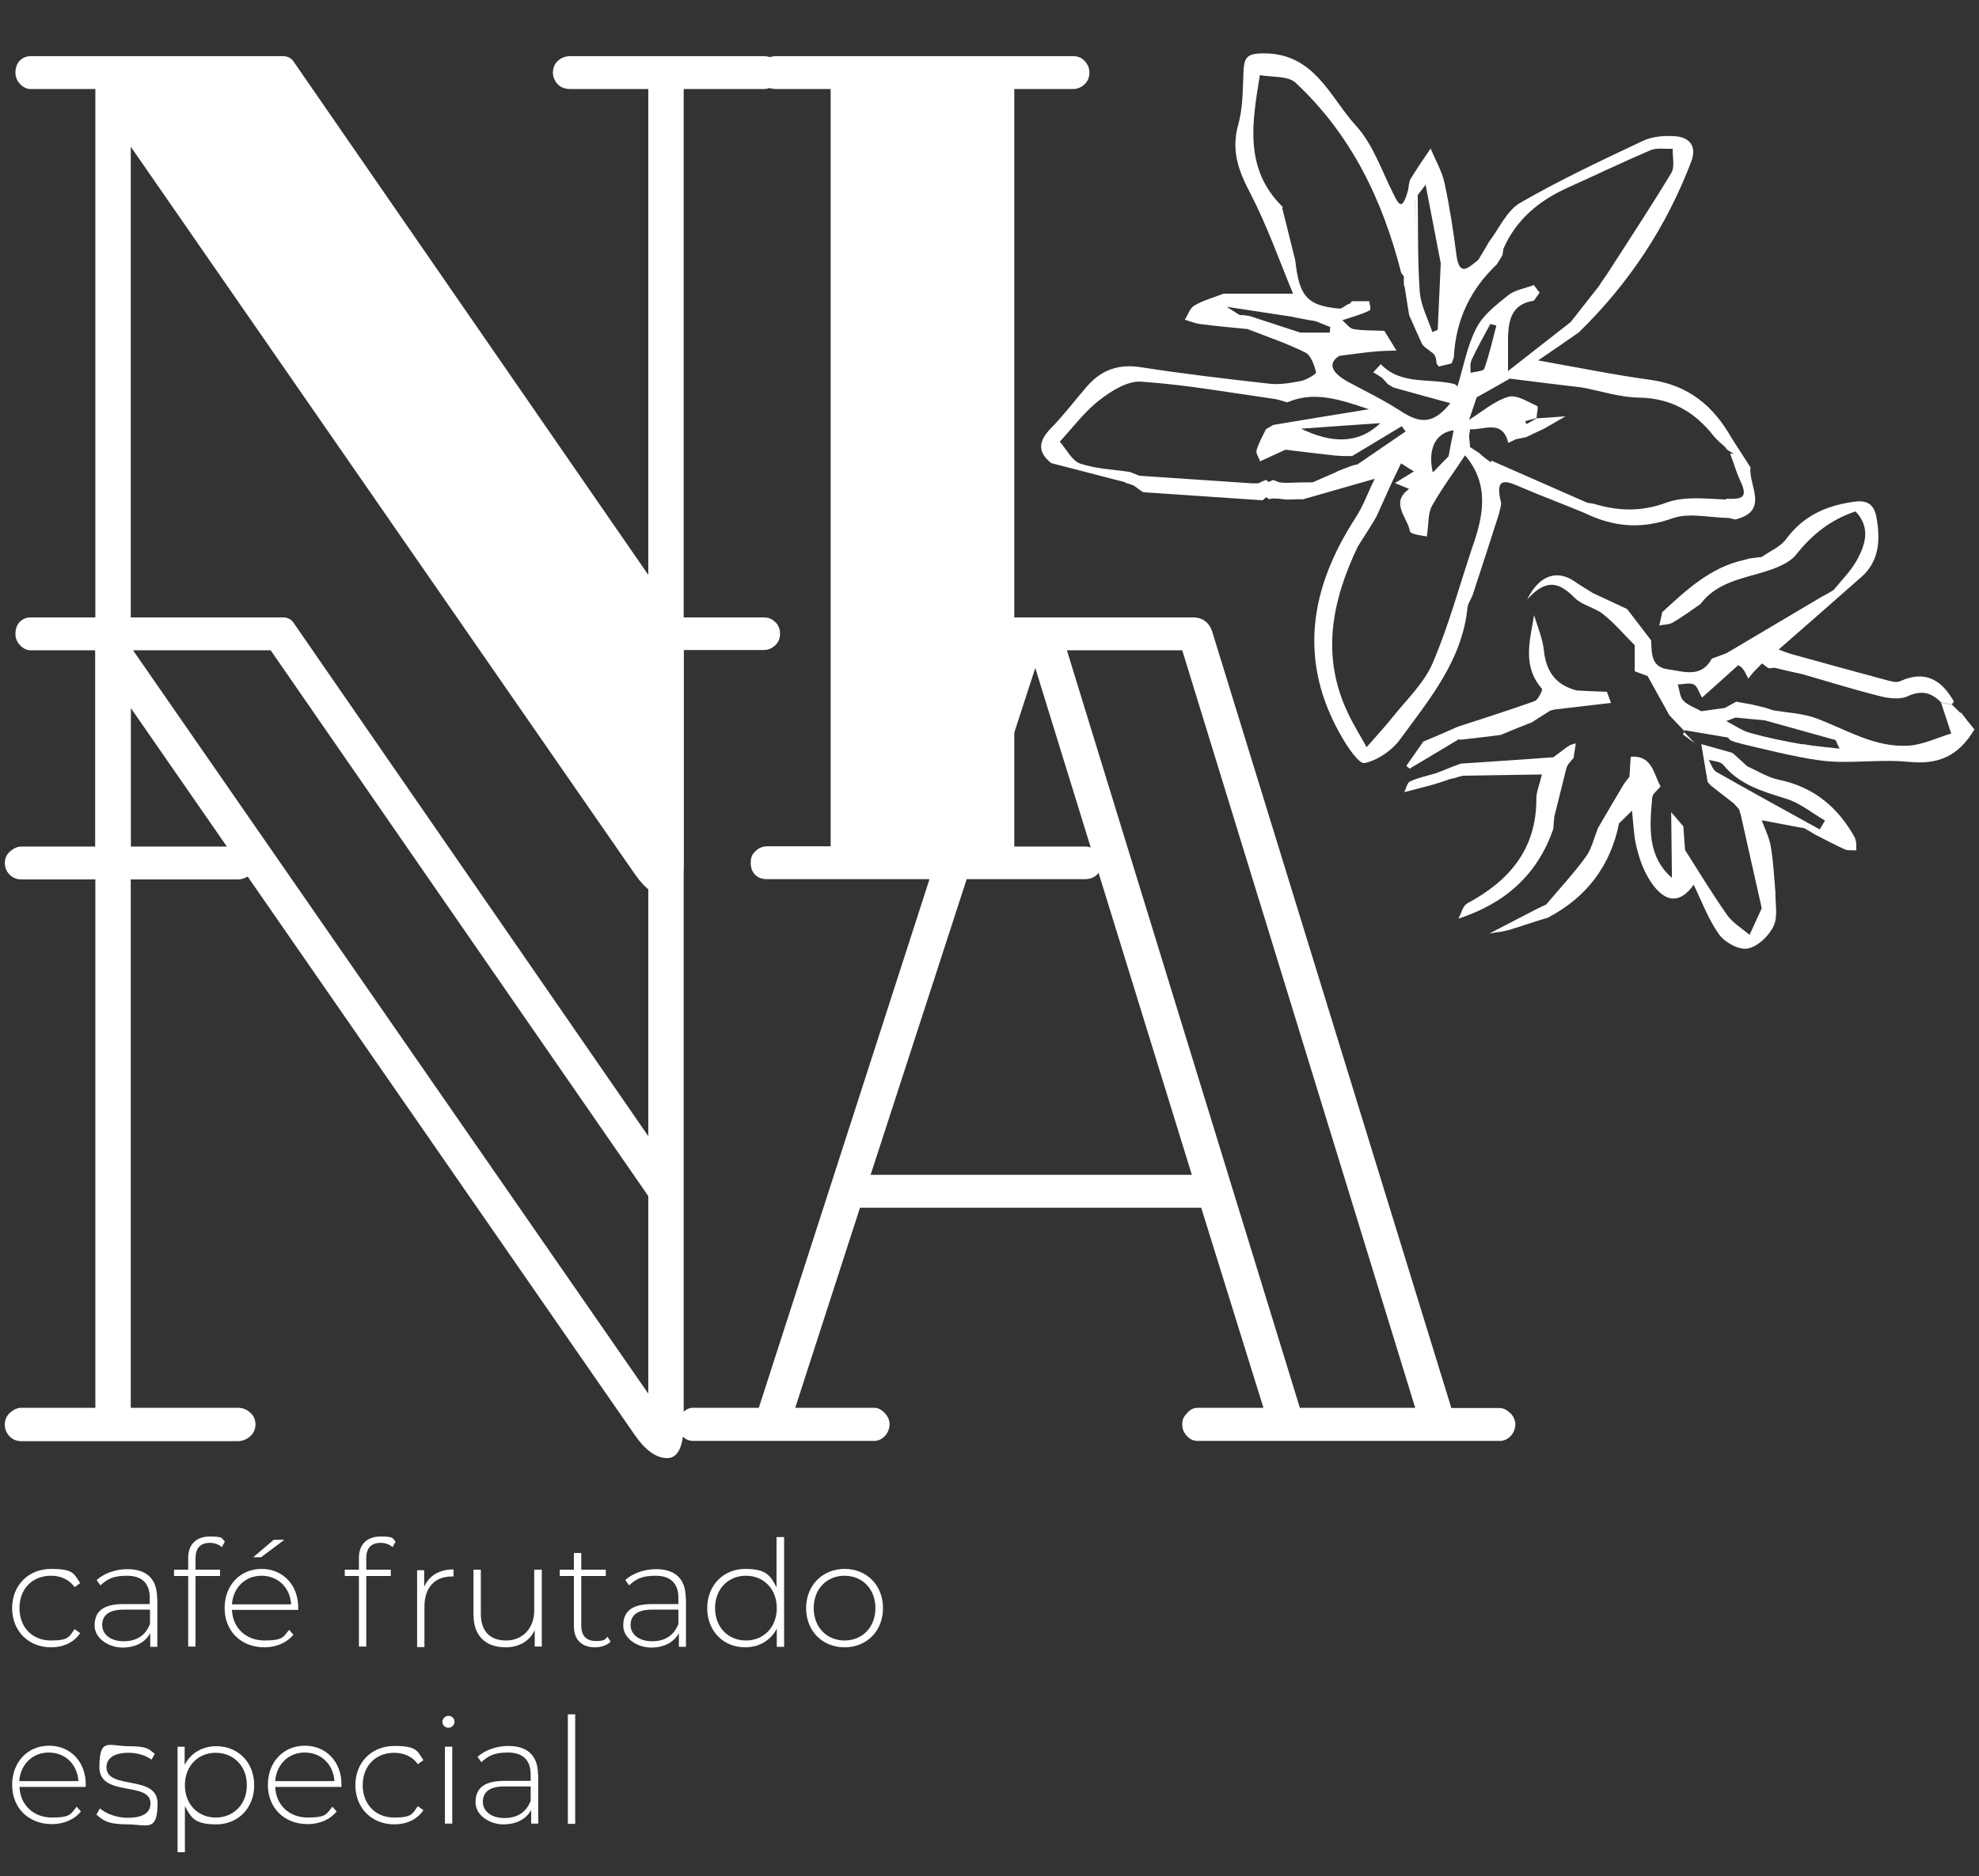 <?xml version="1.0" encoding="UTF-8"?>
<svg id="Camada_1" xmlns="http://www.w3.org/2000/svg" baseProfile="tiny" version="1.2" viewBox="0 0 782.4 741.8">
  <rect x="0" y="0" width="782.4" height="741.8" fill="#333333" stroke="none"/>
  <!-- Generator: Adobe Illustrator 29.6.1, SVG Export Plug-In . SVG Version: 2.1.1 Build 9)  -->
  <defs>
    <style>
      .st0 {
        fill: #fff;
      }
    </style>
  </defs>
  <g id="Camada_11" data-name="Camada_1">
    <g id="Camada_1-2">
      <g>
        <path class="st0" d="M306.5,24c1.2,1.2,1.9,2.8,1.9,4.6s-.6,3.4-1.9,4.7c-1.2,1.2-2.8,1.9-4.6,1.9h-31.6v305.5c0,9.3-2.2,14-6.5,14s-8.5-3-12.6-8.8L51.7,58v276.7h42.3c1.9,0,3.5.6,4.9,1.9s2.1,2.8,2.1,4.6-.7,3.4-2.1,4.6c-1.4,1.2-3,1.9-4.9,1.9H8.5c-1.9,0-3.4-.6-4.7-1.9-1.2-1.2-1.9-2.8-1.9-4.6s.7-3.4,2.1-4.6c1.4-1.2,2.9-1.9,4.4-1.9h29.3V35.2H12.2c-1.6,0-2.9-.6-4.2-1.9-1.2-1.2-1.9-2.8-1.9-4.6s.6-3.8,1.9-4.9c1.2-1.1,2.6-1.6,4.2-1.6h99.5c1.9,0,3.2.6,4.2,1.9l140.4,203.2V35.2h-30.7c-2.2,0-3.9-.6-5.1-1.9s-1.9-2.8-1.9-4.6.6-3.4,1.9-4.6,2.9-1.9,5.1-1.9h76.3c1.9,0,3.4.6,4.6,1.9"/>
        <path class="st0" d="M433.5,336.5c1.2,1.2,1.9,2.8,1.9,4.6s-.6,3.8-1.9,4.9c-1.2,1.1-2.8,1.6-4.6,1.6h-125.6c-1.9,0-3.4-.5-4.6-1.6-1.2-1.1-1.9-2.7-1.9-4.9s.6-3.4,1.9-4.6c1.2-1.2,2.8-1.9,4.6-1.9h25.1V35.2h-21.4c-2.2,0-4-.6-5.4-1.9-1.4-1.2-2.1-2.8-2.1-4.6s.7-3.4,2.1-4.6c1.4-1.2,3.2-1.9,5.4-1.9h117.2c1.9,0,3.4.6,4.6,1.9,1.2,1.2,1.9,2.8,1.9,4.6s-.6,3.4-1.9,4.6c-1.2,1.2-2.8,1.9-4.6,1.9h-23.2v299.5h27.9c1.9,0,3.4.6,4.6,1.9"/>
        <path class="st0" d="M306.5,245.9c1.2,1.2,1.9,2.8,1.9,4.6s-.6,3.4-1.9,4.6c-1.2,1.2-2.8,1.9-4.6,1.9h-31.6v305.5c0,9.3-2.2,14-6.5,14s-8.5-3-12.6-8.8L51.7,279.9v276.7h42.3c1.9,0,3.5.6,4.9,1.9,1.4,1.2,2.1,2.8,2.1,4.7s-.7,3.4-2.1,4.7c-1.4,1.2-3,1.9-4.9,1.9H8.5c-1.9,0-3.4-.6-4.7-1.9-1.2-1.2-1.9-2.8-1.9-4.7s.7-3.4,2.1-4.7c1.4-1.2,2.9-1.9,4.4-1.9h29.3v-299.5H12.2c-1.6,0-2.9-.6-4.2-1.9-1.2-1.2-1.9-2.8-1.9-4.6s.6-3.8,1.9-4.9c1.2-1.1,2.6-1.6,4.2-1.6h99.5c1.9,0,3.2.6,4.2,1.9l140.4,203.2v-192.1h-30.7c-2.2,0-3.9-.6-5.1-1.9s-1.9-2.8-1.9-4.6.6-3.4,1.9-4.6,2.9-1.9,5.1-1.9h76.3c1.9,0,3.4.6,4.6,1.9M256.3,472.9l-149.3-215.8h-54.4l203.7,293.9v-78.1h0Z"/>
        <path class="st0" d="M597.2,558.7c1.2,1.4,1.9,2.9,1.9,4.4s-.6,3.4-1.9,4.7c-1.2,1.2-2.6,1.9-4.2,1.9h-119.5c-1.6,0-3-.6-4.2-1.9-1.2-1.2-1.9-2.8-1.9-4.7s.6-3,1.9-4.4c1.2-1.4,2.6-2.1,4.2-2.1h26l-24.6-79.1h-134.9l-25.6,79.1h31.2c1.5,0,2.9.7,4.2,2.1s1.9,2.9,1.9,4.4-.6,3.4-1.9,4.7c-1.2,1.2-2.6,1.9-4.2,1.9h-71.6c-1.5,0-3-.6-4.2-1.9-1.2-1.2-1.9-2.8-1.9-4.7s.6-3,1.9-4.4c1.2-1.4,2.6-2.1,4.2-2.1h26l96.7-299.5h-27c-1.6,0-3-.6-4.2-1.9s-1.9-2.8-1.9-4.6.6-3.4,1.9-4.6,2.6-1.9,4.2-1.9h101.8c4,0,6.7,2,7.9,6.1l94.4,306.5h19.1c1.5,0,2.9.7,4.2,2.1M409.3,264.1l-65.1,200.4h127l-61.9-200.4h0ZM559.5,556.6l-92.1-299.5h-45.6l92.1,299.5h45.6Z"/>
        <path class="st0" d="M4.8,635.8c0-9.1,6.5-15.5,15.4-15.5s9,1.9,11.5,5.6l-2.2,1.6c-2.2-3.1-5.6-4.5-9.4-4.5-7.2,0-12.4,5.1-12.4,12.8s5.2,12.8,12.4,12.8,7.2-1.5,9.4-4.5l2.2,1.6c-2.5,3.7-6.7,5.6-11.5,5.6-8.9,0-15.4-6.4-15.4-15.5"/>
        <path class="st0" d="M62.2,631.8v19.3h-2.8v-5.4c-1.9,3.5-5.7,5.7-11,5.7s-11-3.5-11-8.7,2.9-8.5,11.4-8.5h10.4v-2.5c0-5.7-3.1-8.7-9-8.7s-8,1.6-10.5,3.8l-1.5-2.1c3-2.7,7.5-4.3,12.2-4.3,7.5,0,11.7,3.8,11.7,11.4M59.3,642.1v-5.7h-10.4c-6.3,0-8.5,2.6-8.5,6.1s3.1,6.4,8.5,6.4,8.7-2.5,10.4-6.8"/>
        <path class="st0" d="M77.3,616.2v4.4h9.7v2.5h-9.7v27.9h-2.9v-27.9h-5.6v-2.5h5.6v-4.7c0-5.1,3-8.4,8.5-8.4s4.6.6,6,2l-1.2,2.2c-1.2-1.1-2.9-1.7-4.7-1.7-3.8,0-5.7,2.1-5.7,6.1"/>
        <path class="st0" d="M117.9,636.5h-26.2c.3,7.2,5.6,12.1,12.9,12.1s7.4-1.4,9.7-4.2l1.7,1.9c-2.7,3.3-6.9,5-11.5,5-9.2,0-15.7-6.4-15.7-15.5s6.2-15.5,14.6-15.5,14.5,6.3,14.5,15.3,0,.5,0,.8M91.8,634.3h23.3c-.4-6.6-5.2-11.3-11.7-11.3s-11.2,4.7-11.7,11.3M103.3,615.7h-3.2l8.1-6.9h4.2l-9.2,6.9h0Z"/>
        <path class="st0" d="M144.8,616.2v4.4h9.7v2.5h-9.7v27.9h-2.9v-27.9h-5.6v-2.5h5.6v-4.7c0-5.1,3-8.4,8.5-8.4s4.6.6,6,2l-1.2,2.2c-1.2-1.1-2.9-1.7-4.7-1.7-3.8,0-5.7,2.1-5.7,6.1"/>
        <path class="st0" d="M179.3,620.4v2.9h-.7c-6.8,0-10.8,4.4-10.8,12v15.9h-2.9v-30.4h2.8v6.6c1.9-4.4,5.9-6.9,11.6-6.9"/>
        <path class="st0" d="M214.2,620.6v30.4h-2.8v-6.5c-2,4.3-6.1,6.8-11.5,6.8-7.8,0-12.7-4.4-12.7-12.9v-17.8h2.9v17.5c0,6.9,3.7,10.5,10,10.5s11.1-4.6,11.1-11.8v-16.2h2.9,0,0Z"/>
        <path class="st0" d="M241.4,649.1c-1.5,1.5-4,2.2-6.2,2.2-5.4,0-8.3-3.2-8.3-8.3v-19.9h-5.6v-2.5h5.6v-6.6h2.9v6.6h9.7v2.5h-9.7v19.6c0,3.9,1.9,6.1,5.7,6.1s3.5-.6,4.7-1.7l1.2,2h0Z"/>
        <path class="st0" d="M271.2,631.8v19.3h-2.8v-5.4c-1.9,3.5-5.7,5.7-11,5.7s-11-3.5-11-8.7,2.9-8.5,11.4-8.5h10.4v-2.5c0-5.7-3.1-8.7-9-8.7s-8,1.6-10.5,3.8l-1.5-2.1c3-2.7,7.5-4.3,12.2-4.3,7.5,0,11.7,3.8,11.7,11.4M268.2,642.1v-5.7h-10.4c-6.3,0-8.5,2.6-8.5,6.1s3.1,6.4,8.5,6.4,8.7-2.5,10.4-6.8"/>
        <path class="st0" d="M310,607.8v43.3h-2.9v-7.2c-2.4,4.7-7,7.4-12.5,7.4-8.6,0-15-6.4-15-15.5s6.5-15.5,15-15.5,10,2.7,12.4,7.3v-19.9h2.9,0ZM307.1,635.8c0-7.6-5.2-12.8-12.2-12.8s-12.2,5.2-12.2,12.8,5.2,12.8,12.2,12.8,12.2-5.2,12.2-12.8"/>
        <path class="st0" d="M318.7,635.8c0-9,6.5-15.5,15.2-15.5s15.2,6.4,15.2,15.5-6.5,15.5-15.2,15.5-15.2-6.4-15.2-15.5M346.1,635.8c0-7.6-5.2-12.8-12.2-12.8s-12.2,5.2-12.2,12.8,5.2,12.8,12.2,12.8,12.2-5.2,12.2-12.8"/>
        <path class="st0" d="M33.8,706.5H7.7c.3,7.2,5.6,12.1,12.9,12.1s7.4-1.4,9.7-4.3l1.7,1.9c-2.7,3.3-6.9,5-11.5,5-9.2,0-15.7-6.4-15.7-15.5s6.2-15.5,14.6-15.5,14.5,6.3,14.5,15.3,0,.5,0,.8M7.7,704.2h23.3c-.4-6.6-5.2-11.3-11.7-11.3s-11.2,4.7-11.7,11.3"/>
        <path class="st0" d="M38.2,717.3l1.3-2.3c2.3,2,6.5,3.7,11,3.7,6.4,0,9-2.3,9-5.7,0-8.9-20.2-2.3-20.2-14.3s3.8-8.3,11.5-8.3,8,1.2,10.4,3l-1.3,2.3c-2.6-1.9-5.9-2.7-9.2-2.7-6,0-8.6,2.5-8.6,5.7,0,9.2,20.2,2.7,20.2,14.3s-4.3,8.3-12,8.3-9.8-1.7-12.2-3.9"/>
        <path class="st0" d="M100.5,705.8c0,9.2-6.5,15.5-15,15.5s-9.9-2.6-12.4-7.2v18.2h-2.9v-41.7h2.8v7.2c2.4-4.7,7-7.4,12.5-7.4,8.6,0,15,6.3,15,15.5M97.6,705.8c0-7.6-5.3-12.8-12.3-12.8s-12.2,5.2-12.2,12.8,5.2,12.8,12.2,12.8,12.3-5.2,12.3-12.8"/>
        <path class="st0" d="M135,706.5h-26.2c.3,7.2,5.6,12.1,12.9,12.1s7.4-1.4,9.7-4.3l1.7,1.9c-2.7,3.3-6.9,5-11.5,5-9.2,0-15.7-6.4-15.7-15.5s6.2-15.5,14.6-15.5,14.5,6.3,14.5,15.3,0,.5,0,.8M108.9,704.2h23.3c-.4-6.6-5.2-11.3-11.7-11.3s-11.2,4.7-11.7,11.3"/>
        <path class="st0" d="M140.5,705.8c0-9.1,6.5-15.5,15.4-15.5s9,1.9,11.5,5.6l-2.2,1.6c-2.2-3.1-5.6-4.5-9.4-4.5-7.2,0-12.4,5.1-12.4,12.8s5.2,12.8,12.4,12.8,7.2-1.5,9.4-4.5l2.2,1.6c-2.5,3.7-6.7,5.6-11.5,5.6-8.9,0-15.4-6.4-15.4-15.5"/>
        <path class="st0" d="M174.9,680.8c0-1.3,1.1-2.4,2.4-2.4s2.4,1,2.4,2.3-1.1,2.4-2.4,2.4-2.4-1-2.4-2.3M175.9,690.6h2.9v30.4h-2.9v-30.4Z"/>
        <path class="st0" d="M212.8,701.7v19.3h-2.8v-5.4c-1.9,3.5-5.7,5.7-11,5.7s-11-3.5-11-8.7,2.9-8.5,11.4-8.5h10.4v-2.5c0-5.7-3.1-8.7-9-8.7s-8,1.6-10.5,3.8l-1.5-2.1c3-2.7,7.5-4.3,12.2-4.3,7.5,0,11.7,3.8,11.7,11.4M209.8,712v-5.7h-10.4c-6.3,0-8.5,2.6-8.5,6.1s3.1,6.4,8.5,6.4,8.7-2.5,10.4-6.8"/>
        <rect class="st0" x="224.5" y="677.8" width="2.9" height="43.3"/>
        <path class="st0" d="M670.3,294.1l-4.5-4.7c-.1.4-.3.7-.4,1,1.6,1.2,3.2,2.4,4.9,3.6"/>
        <path class="st0" d="M733.5,331.5c-6.6-12.1-16.2-20.3-30.2-23.2-4.4-.9-8.4-3.5-12.5-5.3-1.6-1.5-3.2-3-4.8-4.4-.4-.4-.8-.7-1.3-1-4-1.1-8.1-2.3-12.1-3.4.8,5,1.7,9.9,2.5,14.9.4.5.8,1,1.2,1.4,3,2.4,6,4.7,9.1,7.1.7.8,1.4,1.5,2.1,2.3.2.7.5,1.5.7,2.2,2.8,12.3,5.5,24.7,8.3,37-1.6,3.5-3.2,7-4.8,10.5-3.1-2.6-6.8-4.8-9-8-5.8-8.3-11.1-17-16.5-25.5-.2-3.1-.5-6.2-.7-9.4-1.6-1.9-3.2-3.7-4.8-5.6.1,8.7.2,17.3.3,26-9.9-8.7-8.8-20.3-7.8-31.7.1-1.6,2.2-3,3.3-4.5-2.8-5-3.3-12.4-11.8-11.7-.2,2.6-.3,5.2-.5,7.9h0c-.8,1-1.5,1.9-2.2,2.9-3.5,5.8-6.9,11.7-10.3,17.5-1.5,3.8-2.4,8-4.7,11.2-4.8,6.6-10.4,12.6-15.7,18.9-1.1.5-2.3,1.1-3.4,1.6h0c-6.3,3.3-12.7,6.6-19.1,9.9h0c.8-.1,1.6-.3,2.3-.4h0c.8-.1,1.6-.2,2.3-.3h0c1.2-.3,2.3-.5,3.5-.8,3.8-1.2,7.7-2.5,11.5-3.7h0c1.2-.4,2.4-.7,3.6-1.1,15.2-8,24.7-20.4,28.1-37.3,1.6-1.5,3.2-3.1,5.1-5,.6,5.3.7,9.8,1.7,14,1,4.2,2.4,8.5,4.6,12.3,5.9,10.2,12.4,11.1,18.1,3,3.2,6.6,5.8,13.7,10,19.6,2.3,3.2,7.9,6.3,11.4,5.6,3.9-.7,8.4-5,10.2-8.9,1.8-3.8.6-9,.7-13.5-.5-5.9-.8-11.9-1.8-17.8-.6-3.6-2.3-7-3.6-10.5,4.4.8,8.8,1.7,13.2,2.5,1.3.2,2.6.5,3.9.7h-.2c1.4.8,2.7,1.5,4.1,2.4,3.9,2,7.8,4.1,11.8,5.9,1.3.6,3.1.3,4.6.4-.1-1.5.2-3.3-.5-4.5M719.4,327.9c-13.6-7.5-27.3-15-40.8-22.7-1.5-.8-2.1-3.2-3.1-4.8,1.9.6,4.6.6,5.7,1.9,6.5,8,15.6,10.6,25,13.5,5.5,1.7,10.2,5.7,15.3,8.6-.7,1.2-1.4,2.4-2.1,3.6"/>
        <path class="st0" d="M775.1,281.9h0c-1.1-1.1-2.3-2.2-3.4-3.3-1.4-.3-2.8-.5-4.3-.8,1.3,4.1,2.7,8.1,4,12.2-5.6,1.7-11.1,4.4-16.7,4.8-13.4.9-24.6-6.3-36.6-10.8-5.4-2-11.5-2.2-17.2-3.2-1.2-.4-2.3-.8-3.4-1.1-1.8-.4-3.7-.9-5.5-1.3-1.9-.3-3.7-.6-5.6-1-1.5.9-3,1.7-4.5,2.5-3.1.4-6.2.9-9.3,1.3-2.4-1.4-5.3-2.3-7.1-4.2-1.4-1.5-1.5-4.2-2.2-6.4,2.2,0,4.6-.8,6.3,0,1.4.6,2,3,3.3,5.2,4.3-3.8,9.3-8.3,14.3-12.8.5.3,1,.6,1.5,1,.3.4.6.8.9,1.2.5,1,1,2,1.6,3.1.6-.8,1.3-1.6,1.9-2.4,1.2-1.2,2.3-2.4,3.5-3.6l2.6,1.9c.8,0,1.5-.1,2.3-.2,3.6.9,7.2,1.7,10.9,2.5,10.2,2.9,20.3,6.1,30.7,8.7,3.5.9,8,1.5,11,.1,5.5-2.5,9.4-1.6,13.3,2.4,1.4.3,2.8.5,4.3.8.2-.4.5-.8.8-1.1-4.8-8.5-11.3-12.6-21.2-8.1-1.3.6-3.2.2-4.7-.2-12.7-3.4-25.4-6.9-38-10.4-1.9-.5-3.8-1.3-5.4-1.9,10.9-9.5,21.4-18.7,31.8-27.9,7-5.6,8.4-13.1,7.3-21.5-.6-4.9-1.4-9.5-7.9-9.2-11.3,1.3-21.1,5.2-28.2,14.9-2.3,3.1-6.4,4.8-9.7,7.1-1.6.2-3.2.4-4.8.6h0c-.8.2-1.5.4-2.2.6-13.3,2.9-22.8,11.9-32.3,20.6-.4,1.8-.8,3.5-1.2,5.3,1.8-.4,3.9-.3,5.4-1.2,3.8-2.2,7.3-4.8,10.9-7.3,6.3-8.4,16-9.9,25.2-12.7,4.5-1.4,9.9-3.4,12.6-6.8,6.4-8.1,13.8-13.9,23.5-17.1,6.1,6.4,3.9,13.2.4,19.5-2.4,4.2-6,7.8-9.1,11.6-1.5.9-3,1.8-4.6,2.6-12.6,7.5-25.2,14.9-37.8,22.4-1.9.7-3.8,1.4-5.7,2.1-4.3,7.9-11.3,5-17.5,4.2-6.6-.9-6.3-6.5-6.5-11.4l-9.5-12.4c-4.5-2.1-9-4.2-13.5-6.3-2.5-1.6-5-3-7.4-4.7-6.6-4.5-13.8-2.7-18.6,7.2,8-9,13.2-6.2,18.8-.6,3,3,8,3.8,11.3,6.5,4.5,3.6,8.3,8.1,12.4,12.2,0,3.4,0,6.9,0,10.3,1.7.6,3.4,1.3,5.1,1.9,2.9,5.2,5.7,10.3,8.6,15.5,2,2.1,4,4.2,6,6.3v-.4c5.8,1,11.5,1.9,17.1,2.9.4.4.9.9,1.3,1.3.5,0,.9.1,1.2.4,1.2.3,2.5.6,3.8,1,7.4,1.7,14.7,3.6,22.1,5,5.1,1,10.2,1.8,15.4,1.9,9.2.2,18.5-.9,27.6,0,11.7,1.2,19.7-2.1,26.1-12.8-1.8-2.2-3.6-4.4-5.3-6.7M712.7,294.3c-7-1.2-13.9-2.6-20.7-4.5-3.3-.9-6.4-3.1-9.5-4.7h-.1c1.3-.5,2.5-.9,3.8-1.4,3.8.4,7.6.7,11.5,1.1,9.3,2.6,18.7,5.2,28,7.8.5,1.1,1,2.3,1.6,3.4-4.8-.6-9.7-.9-14.4-1.8"/>
        <path class="st0" d="M580.1,357.2c-1.8.9-2.4,4-3.5,6,18.1-5.9,31.2-17.1,37.5-35.5.1-1.5.2-3,.4-4.6,0-.5.2-.9.3-1.4,1.5-6,3-12.1,4.5-18.1.2-.5.4-.9.7-1.4.4-.5.8-1,1.2-1.5.3-.3.6-.7.9-1,.3-1.9.6-3.9.9-5.8-.8.2-1.6.5-2.3.7-.3.3-.7.5-1.1.7-1.8,1.4-3.7,2.7-5.5,4.1-12.2.9-24.3,1.7-36.5,2.5-1.1.4-2.2.8-3.3,1.2h0c-1.2.5-2.3.9-3.5,1.4h.1c-1.2.4-2.3.9-3.5,1.3h0c-3.4,1-6.9,1.7-10,3.2-1.1.5-1.5,2.8-2.2,4.2,3.8-1,7.6-2,11.4-3h0c.8-.3,1.6-.5,2.3-.7h0c1.2-.4,2.4-.8,3.6-1.2h-.2c.8-.2,1.5-.4,2.3-.6h.2c1.2-.4,2.4-.7,3.5-1,10.3-.2,20.6-.3,31.3-.5-1,4.2-2.2,6.9-2.2,9.5.1,20-10.7,32.6-27.4,41.5"/>
        <path class="st0" d="M577,292.5c5.4-.6,10.8-1.2,16.2-1.9,4.1-1.7,8.2-3.4,12.4-5,1.9-1.2,3.8-2.5,5.8-3.7.5-.3,1-.6,1.4-.9.7-.2,1.3-.4,2-.5h0c7.4-.9,14.7-1.7,22.1-2.6-.5-1.5-1.1-2.9-1.6-4.4-4-.1-7.9-.3-11.9-.5-8.1-2.1-12.1-7.2-13-15.7-.5-4.8-2.5-9.4-3.9-14.1-1.6,10-4.8,20.1,3.1,29.1.4.5-1.5,4.4-2.9,4.9-10,3.6-20.2,6.8-30.3,10.1-1.1.5-2.3,1-3.4,1.5h0c-3.4,1.5-6.9,3-10.3,4.4-2.2,3.2-4.5,6.4-6.7,9.6.4.4.9.8,1.3,1.1,6.5-3.9,13.1-7.8,19.7-11.8"/>
        <polygon class="st0" points="534.5 118.9 534.7 118.9 534.7 118.9 534.5 118.9"/>
        <polygon class="st0" points="686.5 205.3 686.2 205.3 686.1 205.3 686.5 205.3"/>
        <path class="st0" d="M692.2,185c-2.5-3.9-5.1-7.9-7.6-11.8-7.1-12.6-17-20.9-31.9-23-14-1.9-27.8-4.7-44.6-7.7,7.2-4.9,11.7-8,16.1-11.1,19.8-19.3,34.7-41.8,44.5-67.7,2.2-5.9-.8-9.3-6-9.8-4.4-.4-9.5,0-13.4,1.9-16.3,7.7-32.7,15.4-48.3,24.4-5.3,3.1-8.3,10.1-12.3,15.4-1.4,2.4-2.8,4.8-4.3,7.2-3.7,2.8-7.4,7.1-8.6-2-1.2-9.5-2.7-19.1-4.7-28.4-1-4.7-3.6-9.1-5.5-13.7-2.7,4-5.4,7.9-7.9,12-.7,1.2-.7,2.9-1,4.4,1,.8,2,1.6,2.9,2.3-.1,4.3,0,8.6-.2,12.9.2-4.3,0-8.6.2-12.9-1-.8-2-1.6-2.9-2.3h0c-.3,1-.5,1.8-.8,2.6-1.8,5-3,2.9-4.6-.2-4.9-9.5-8.3-20.3-15.3-27.9-10.3-11.3-16.3-28.6-36.5-28.5-7,0-7.6,2-7.9,7.5-.3,7-.2,14.2-2.1,20.8-2.8,10.1.1,18.1,4.8,27,6.6,12.7,11.4,26.4,16.9,39.7-10.6,0-19,0-27.4,0-3.9,1.5-8,2.6-11.6,4.7-1.8,1-2.5,3.7-3.8,5.6,2,.6,3.9,1.4,5.9,1.7,6.3.8,12.6,1.4,18.9,2,7.7,3,15.5,5.6,22.9,9.3,2.2,1.1,3.5,5,4.2,7.8.2.6-3.6,2.9-5.8,3.4-4.2.8-8.5,1.6-12.7,1.1-17-1.9-33.9-3.9-50.7-6.5-8.8-1.4-15.6,1-21.3,7.5-4.8,5.5-9.2,11.4-14.3,16.6-4.9,5-5.5,9.3.1,13.8,9.7,2.5,19.4,5,29,7.5.5.4,1,.6,1.5.6l2.2.8h0c1.2.9,2.4,1.8,3.6,2.6,15.8,1.1,31.5,2.1,47.3,3.2.4-.4.9-.8,1.3-1.2h0c.5.2.9.5,1.3.8.4-.2.9-.3,1.4-.3.9,0,1.7,0,2.6.1h0c.9.1,1.8.2,2.6.3h0c1.4,0,2.7,0,4.1-.1h0c.9,0,1.8,0,2.7,0,9-2.6,18.1-5.2,28.3-8.1-2.7,5.5-4.6,10.9-7.7,15.6-18.1,28-22.7,56.7-5.2,86.7,2.3,4,6.8,10.6,8.9,10.1,5.1-1.1,10.7-4.9,13.9-9.2,11.7-16,24.7-31.4,26.8-52.4.2-1.7,1.5-3.3,2.1-5.1,3.5-10.7,7-21.4,10.4-32.1.2-1.5,1-3.1.7-4.4-2.8-11.1,3.1-7.9,8.8-5.5,7.8,3.3,15.7,6.3,23.5,9.5h0c1.2.5,2.4,1.1,3.6,1.6,10.6,4.5,20.8,4.8,32,.8,6.6-2.3,14.8-.2,22.2-.1.8.2,1.7.4,2.5.6,13.5-3.3,5.5-13.1,6-20.3M563.6,73c2,10.3,4,20.7,6,31.1-.4,8.8-.8,17.5-1.2,26.3-.7.3-1.4.6-2.1.9-1.8-5.3-4.6-10.6-5-16-.9-12.7-.6-25.5-.8-38.2,1.1-1.4,2.2-2.8,3.1-4.1M507.2,81.9c-15.6-15.2-12.1-33.8-9.1-52.2,4.8.9,11.1.2,14.1,3,22,20.5,34.5,46.5,41.8,75.3.4.4.7.8,1,1.3,0,.9,0,1.7,0,2.6,0,.5,0,.9.3,1.4h0c.6,3.8,1.2,7.6,1.8,11.3,1.7,3.9,3.5,7.8,5.2,11.6.4.4.8.8,1.2,1.2,1.1.8,2.2,1.6,3.3,2.5.3.4.6.9.8,1.5.2.8.3,1.6.4,2.5.3.3.6.6.8,1,1.7-.4,3.4-.8,5.1-1.2h0c.3-.8.6-1.6.9-2.5.7-14.6,6.5-26.8,17-36.7h0c.7-1.2,1.5-2.4,2.2-3.6.1-.9.3-1.8.4-2.6,5.1-11.6,14.1-19,25.4-24.1,10.9-4.9,21.7-10.1,32.7-14.8,2.6-1.1,5.8-.4,8.8-.6-.1,3.2.9,7.1-.5,9.5-8.2,13.6-17,26.9-25.6,40.3-1.1,1.6-2.2,3.1-3.2,4.7-3.7,4.7-7.3,9.3-11,14-8.3,6.5-16.5,12.9-24.8,19.4,0-4.4,0-8.9,0-13.4.2-7.1,1.7-13.2,10.2-14.4l2.3-3.2h0c-.8-1-1.5-2-2.3-3-3.4,1.3-7.4,1.9-10.1,4-4.7,3.8-10,7.8-12.6,13-3.7,7.1-5.1,15.4-7.5,23.1-.3-.3-.6-.6-1-.9-9.8-2.6-21.1.6-29.3-7.9-1,1.1-2,2.1-3,3.2,1.2.7,2.4,1.4,3.5,2.2.8.8,1.5,1.6,2.3,2.5.7.4,1.5.9,2.2,1.3,7.5,2.1,15,4.2,22.5,6.2-6.4,7.9-11.4,8.5-19.5,3.2-6.6-4.3-13.8-7.8-20.7-11.5-7-3.8-8.3-7.5-3.7-10.4,4.7-.6,9.3-1.3,14-1.7,2.9-.3,5.7-.3,8.6-.4-1.6-2.6-3.2-5.2-4.8-7.8-4.1-.2-8.2,0-12.2-.7-1.6-.3-2.9-2.2-4.4-3.5,1.9-.6,3.7-1.2,5.6-1.8,1.8-.7,3.8-1.2,5.3-2.2.5-.3-.1-2.3-.3-3.5-2.3,0-4.6,0-6.9,0-.2.3-.4.7-.7.9l-.6.2c-1,.6-2,1.2-3,1.8-.9,0-1.7-.1-2.6-.2-10.9-1.4-13.9-5.1-15.4-18.8-1.7-7-3.5-14-5.2-20.9M581.8,142.3c2.2-4.8,4.9-9.5,7.4-14.2.8.2,1.6.4,2.4.6-1.5,5.7-2.8,11.5-4.8,17.1-.4,1-3.5,1.1-5.4,1.6,0-1.7-.3-3.6.4-5.1M574.7,170.1c-.7,3.4-1.4,6.9-2,10.3-1.9,1.9-3.8,3.9-5.7,5.9l-.6.3c-2-9.2,1.2-15.5,8.3-16.5M514.1,131.5c-6.7-2.2-13.5-4.4-20.2-6.6-.7,0-1.5-.2-2.2-.3-.5,0-1,0-1.5,0-1.8-1.1-3.5-2.2-5.2-3.3-1.5-.5-3-1.1-4.5-1.6,1.5.5,3,1.1,4.5,1.6,8.3,1.3,16.7,2.5,25,3.8,2.6.5,5.1,1,7.7,1.5h0c.8.1,1.7.2,2.5.4h0c1.9.8,3.8,1.5,5.7,2.3,0,.7-.1,1.5-.2,2.2-3.9,0-7.8,0-11.6,0M536.2,183.6c-.4.2-.9.4-1.4.4-2,.8-4,1.5-6,2.3-.2.3-.6.4-.9.5-3,1.3-5.9,2.6-8.9,3.9-3.5,0-7.1.1-10.6.2h0c-.9,0-1.7-.1-2.6-.2-.8-.3-1.6-.6-2.4-.9h-.2c-.5.2-1,.5-1.6.8-.2,1.5-.5,2.9-.7,4.4.2-1.5.5-2.9.7-4.4-.4-.3-.7-.6-1-.9-1.1.4-2.1.9-3.2,1.4-.8,0-1.5,0-2.3,0-14.9-1-29.7-2-44.6-3-1.3-.5-2.5-1-3.8-1.5h0c-6.6-1-13.4-1.2-19.6-3.3-3.3-1.1-5.5-5.7-8.1-8.7,5.2-5.6,9.8-11.9,15.8-16.5,4.6-3.6,11.1-7.6,16.4-7.2,17.5,1.2,34.9,4.3,52.4,6.8,1.8.2,3.5.9,5.3,1.4,10.4-4.5,20.2-1.4,32.3,2.7-14.1,2.3-26,4.2-37.8,6.2-1,.6-2,1.2-2.9,1.7-1.3,2.7-2.9,5.4-3.7,8.3-.4,1.2.9,2.9,1.4,4.4,3.3-1.5,6.7-3.1,10-4.6,6.5.8,13.1,1.6,19.6,2.3h0s3,.2,3,.2c1.3,0,2.6,0,3.8,0,6.5-3.9,13.1-7.9,19.6-11.8.5.7,1,1.4,1.5,2.1l-19.3,13.2h0ZM545.7,167.3c-8.9,8.6-19.7,7.8-31.3,2.2,10.6-.8,21.3-1.5,31.3-2.2M682.4,197.5c-7.8-.3-16.4-1.4-23.5,1.2-10,3.7-19.1,3.4-28.7.5l-2.4-.4h-.2c-12.7-5.6-25.3-11.1-38-16.7l-.2.7c.8,4.6,1.5,9.2,2.3,13.8l-2.3-13.8c-1.2-.9-2.3-1.7-3.4-2.6-.4-.3-.8-.7-1.2-1.1-1.2-.8-2.5-1.6-3.7-2.4-.6,1.1-1.3,2.2-1.9,3.3,9.8,11.5,7.3,24,2.8,36.6-5.1,15.3-9.3,30.9-15.6,45.6-3.4,7.9-10.2,14.3-15.7,21.2-3.3,4.1-6.9,8-10.4,12-2.4-4.4-5.1-8.6-7.2-13.1-11-22.7-6.6-44.6,3.7-66.2,1.5-2.4,3-4.7,4.5-7.1,1-1.6,2-3.2,2.9-4.8,2-4.5,4.1-9,6.1-13.5,1.2-2.5,2.4-5,3.6-7.5,1.7,1.1,3.4,2.1,5.1,3.2-2.5,1.5-5,3-7.5,4.6,1.9.8,3.7,1.5,5.6,2.3-7.7,5.5-.6,11.3.3,16.7.2,1.4,5.7,1.8,6.7,2.1.8-5.2.4-9.1,2-12,3.9-7,8.8-13.5,13.2-20.2.6-1.1,1.3-2.2,1.9-3.3-.1-1.4-.3-2.8-.4-4.2.1-.9.3-1.8.4-2.7,5.5.4,12.8-4.1,15.1,5.4,1-.4,1.9-.9,2.9-1.4,1.4-.3,2.8-.6,4.2-.9,2.3-1.1,4.7-2.2,7-3.3,2.4-1.4,4.8-2.7,8.5-4.9-5,.4-8.2.6-11.4.8-1.3.8-2.7,1.5-4,2.3-.2-.4-.3-.8-.5-1.2,1.5-.4,3-.8,4.5-1.2,0-1.7.8-4.6.2-4.8-3.7-1.6-8.2-4.6-11.4-3.6-5.6,1.7-10.4,5.9-15.5,9.1,1-3,2-5.9,3-8.9,4.4-2.4,8.7-4.9,13.1-7.4,9.5,1.2,19.1,2.4,28.6,3.5,7.5,1.4,14.9,3.9,22.4,4,12.8.2,22.1,5.6,29.7,15.3,1.3,1.6,3,2.9,4.6,4.4l.4.7.7.5c.7.4,1.4.9,2.1,1.3-.5,0-1,0-1.4-.1,1.4,3.7,2.5,7.6,4.2,11.2,3.1,6.6,0,6.9-5.7,6.7"/>
        <polygon class="st0" points="603.4 173 603.2 173.1 603.2 173.1 603.4 173"/>
      </g>
    </g>
  </g>
</svg>
